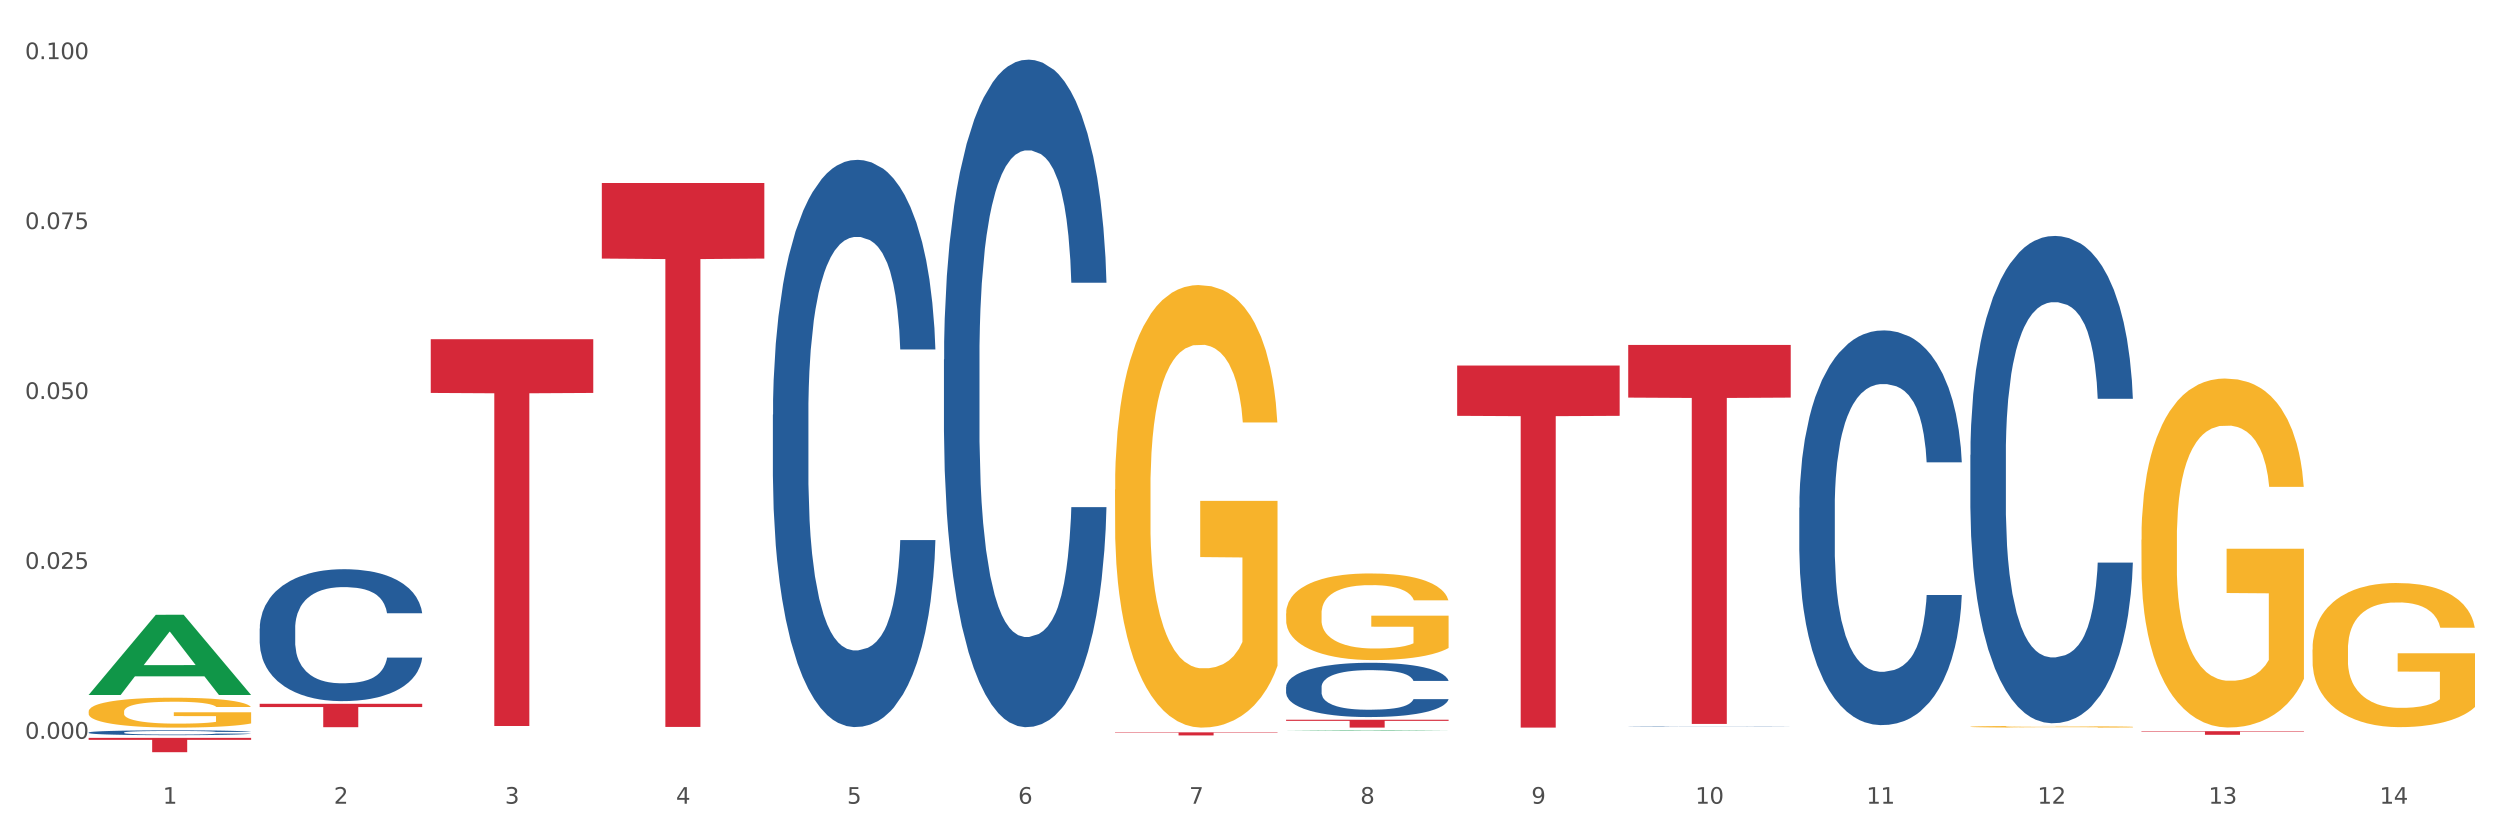<?xml version="1.0" encoding="utf-8" standalone="no"?>
<!DOCTYPE svg PUBLIC "-//W3C//DTD SVG 1.1//EN"
  "http://www.w3.org/Graphics/SVG/1.1/DTD/svg11.dtd">
<svg xmlns:xlink="http://www.w3.org/1999/xlink" width="1080pt" height="360pt" viewBox="0 0 1080 360" xmlns="http://www.w3.org/2000/svg" version="1.1">
 <rect x="0" y="0" width="1080" height="360" fill="#333333" stroke="none"/>
 <defs>
  <style type="text/css">*{stroke-linejoin: round; stroke-linecap: butt}</style>
 </defs>
 <g id="figure_1">
  <g id="patch_1">
   <path d="M 0 360 
L 1080 360 
L 1080 0 
L 0 0 
z
" style="fill: #ffffff; stroke: #ffffff; stroke-linejoin: miter"/>
  </g>
  <g id="axes_1">
   <g id="matplotlib.axis_1">
    <g id="xtick_1">
     <g id="text_1">
      <!-- 1 -->
      <g style="fill: #4d4d4d" transform="translate(70.332 347.204) scale(0.096 -0.096)">
       <defs>
        <path id="DejaVuSans-31" d="M 794 531 
L 1825 531 
L 1825 4091 
L 703 3866 
L 703 4441 
L 1819 4666 
L 2450 4666 
L 2450 531 
L 3481 531 
L 3481 0 
L 794 0 
L 794 531 
z
" transform="scale(0.016)"/>
       </defs>
       <use xlink:href="#DejaVuSans-31"/>
      </g>
     </g>
    </g>
    <g id="xtick_2">
     <g id="text_2">
      <!-- 2 -->
      <g style="fill: #4d4d4d" transform="translate(144.233 347.204) scale(0.096 -0.096)">
       <defs>
        <path id="DejaVuSans-32" d="M 1228 531 
L 3431 531 
L 3431 0 
L 469 0 
L 469 531 
Q 828 903 1448 1529 
Q 2069 2156 2228 2338 
Q 2531 2678 2651 2914 
Q 2772 3150 2772 3378 
Q 2772 3750 2511 3984 
Q 2250 4219 1831 4219 
Q 1534 4219 1204 4116 
Q 875 4013 500 3803 
L 500 4441 
Q 881 4594 1212 4672 
Q 1544 4750 1819 4750 
Q 2544 4750 2975 4387 
Q 3406 4025 3406 3419 
Q 3406 3131 3298 2873 
Q 3191 2616 2906 2266 
Q 2828 2175 2409 1742 
Q 1991 1309 1228 531 
z
" transform="scale(0.016)"/>
       </defs>
       <use xlink:href="#DejaVuSans-32"/>
      </g>
     </g>
    </g>
    <g id="xtick_3">
     <g id="text_3">
      <!-- 3 -->
      <g style="fill: #4d4d4d" transform="translate(218.134 347.204) scale(0.096 -0.096)">
       <defs>
        <path id="DejaVuSans-33" d="M 2597 2516 
Q 3050 2419 3304 2112 
Q 3559 1806 3559 1356 
Q 3559 666 3084 287 
Q 2609 -91 1734 -91 
Q 1441 -91 1130 -33 
Q 819 25 488 141 
L 488 750 
Q 750 597 1062 519 
Q 1375 441 1716 441 
Q 2309 441 2620 675 
Q 2931 909 2931 1356 
Q 2931 1769 2642 2001 
Q 2353 2234 1838 2234 
L 1294 2234 
L 1294 2753 
L 1863 2753 
Q 2328 2753 2575 2939 
Q 2822 3125 2822 3475 
Q 2822 3834 2567 4026 
Q 2313 4219 1838 4219 
Q 1578 4219 1281 4162 
Q 984 4106 628 3988 
L 628 4550 
Q 988 4650 1302 4700 
Q 1616 4750 1894 4750 
Q 2613 4750 3031 4423 
Q 3450 4097 3450 3541 
Q 3450 3153 3228 2886 
Q 3006 2619 2597 2516 
z
" transform="scale(0.016)"/>
       </defs>
       <use xlink:href="#DejaVuSans-33"/>
      </g>
     </g>
    </g>
    <g id="xtick_4">
     <g id="text_4">
      <!-- 4 -->
      <g style="fill: #4d4d4d" transform="translate(292.034 347.204) scale(0.096 -0.096)">
       <defs>
        <path id="DejaVuSans-34" d="M 2419 4116 
L 825 1625 
L 2419 1625 
L 2419 4116 
z
M 2253 4666 
L 3047 4666 
L 3047 1625 
L 3713 1625 
L 3713 1100 
L 3047 1100 
L 3047 0 
L 2419 0 
L 2419 1100 
L 313 1100 
L 313 1709 
L 2253 4666 
z
" transform="scale(0.016)"/>
       </defs>
       <use xlink:href="#DejaVuSans-34"/>
      </g>
     </g>
    </g>
    <g id="xtick_5">
     <g id="text_5">
      <!-- 5 -->
      <g style="fill: #4d4d4d" transform="translate(365.935 347.204) scale(0.096 -0.096)">
       <defs>
        <path id="DejaVuSans-35" d="M 691 4666 
L 3169 4666 
L 3169 4134 
L 1269 4134 
L 1269 2991 
Q 1406 3038 1543 3061 
Q 1681 3084 1819 3084 
Q 2600 3084 3056 2656 
Q 3513 2228 3513 1497 
Q 3513 744 3044 326 
Q 2575 -91 1722 -91 
Q 1428 -91 1123 -41 
Q 819 9 494 109 
L 494 744 
Q 775 591 1075 516 
Q 1375 441 1709 441 
Q 2250 441 2565 725 
Q 2881 1009 2881 1497 
Q 2881 1984 2565 2268 
Q 2250 2553 1709 2553 
Q 1456 2553 1204 2497 
Q 953 2441 691 2322 
L 691 4666 
z
" transform="scale(0.016)"/>
       </defs>
       <use xlink:href="#DejaVuSans-35"/>
      </g>
     </g>
    </g>
    <g id="xtick_6">
     <g id="text_6">
      <!-- 6 -->
      <g style="fill: #4d4d4d" transform="translate(439.836 347.204) scale(0.096 -0.096)">
       <defs>
        <path id="DejaVuSans-36" d="M 2113 2584 
Q 1688 2584 1439 2293 
Q 1191 2003 1191 1497 
Q 1191 994 1439 701 
Q 1688 409 2113 409 
Q 2538 409 2786 701 
Q 3034 994 3034 1497 
Q 3034 2003 2786 2293 
Q 2538 2584 2113 2584 
z
M 3366 4563 
L 3366 3988 
Q 3128 4100 2886 4159 
Q 2644 4219 2406 4219 
Q 1781 4219 1451 3797 
Q 1122 3375 1075 2522 
Q 1259 2794 1537 2939 
Q 1816 3084 2150 3084 
Q 2853 3084 3261 2657 
Q 3669 2231 3669 1497 
Q 3669 778 3244 343 
Q 2819 -91 2113 -91 
Q 1303 -91 875 529 
Q 447 1150 447 2328 
Q 447 3434 972 4092 
Q 1497 4750 2381 4750 
Q 2619 4750 2861 4703 
Q 3103 4656 3366 4563 
z
" transform="scale(0.016)"/>
       </defs>
       <use xlink:href="#DejaVuSans-36"/>
      </g>
     </g>
    </g>
    <g id="xtick_7">
     <g id="text_7">
      <!-- 7 -->
      <g style="fill: #4d4d4d" transform="translate(513.737 347.204) scale(0.096 -0.096)">
       <defs>
        <path id="DejaVuSans-37" d="M 525 4666 
L 3525 4666 
L 3525 4397 
L 1831 0 
L 1172 0 
L 2766 4134 
L 525 4134 
L 525 4666 
z
" transform="scale(0.016)"/>
       </defs>
       <use xlink:href="#DejaVuSans-37"/>
      </g>
     </g>
    </g>
    <g id="xtick_8">
     <g id="text_8">
      <!-- 8 -->
      <g style="fill: #4d4d4d" transform="translate(587.638 347.204) scale(0.096 -0.096)">
       <defs>
        <path id="DejaVuSans-38" d="M 2034 2216 
Q 1584 2216 1326 1975 
Q 1069 1734 1069 1313 
Q 1069 891 1326 650 
Q 1584 409 2034 409 
Q 2484 409 2743 651 
Q 3003 894 3003 1313 
Q 3003 1734 2745 1975 
Q 2488 2216 2034 2216 
z
M 1403 2484 
Q 997 2584 770 2862 
Q 544 3141 544 3541 
Q 544 4100 942 4425 
Q 1341 4750 2034 4750 
Q 2731 4750 3128 4425 
Q 3525 4100 3525 3541 
Q 3525 3141 3298 2862 
Q 3072 2584 2669 2484 
Q 3125 2378 3379 2068 
Q 3634 1759 3634 1313 
Q 3634 634 3220 271 
Q 2806 -91 2034 -91 
Q 1263 -91 848 271 
Q 434 634 434 1313 
Q 434 1759 690 2068 
Q 947 2378 1403 2484 
z
M 1172 3481 
Q 1172 3119 1398 2916 
Q 1625 2713 2034 2713 
Q 2441 2713 2670 2916 
Q 2900 3119 2900 3481 
Q 2900 3844 2670 4047 
Q 2441 4250 2034 4250 
Q 1625 4250 1398 4047 
Q 1172 3844 1172 3481 
z
" transform="scale(0.016)"/>
       </defs>
       <use xlink:href="#DejaVuSans-38"/>
      </g>
     </g>
    </g>
    <g id="xtick_9">
     <g id="text_9">
      <!-- 9 -->
      <g style="fill: #4d4d4d" transform="translate(661.539 347.204) scale(0.096 -0.096)">
       <defs>
        <path id="DejaVuSans-39" d="M 703 97 
L 703 672 
Q 941 559 1184 500 
Q 1428 441 1663 441 
Q 2288 441 2617 861 
Q 2947 1281 2994 2138 
Q 2813 1869 2534 1725 
Q 2256 1581 1919 1581 
Q 1219 1581 811 2004 
Q 403 2428 403 3163 
Q 403 3881 828 4315 
Q 1253 4750 1959 4750 
Q 2769 4750 3195 4129 
Q 3622 3509 3622 2328 
Q 3622 1225 3098 567 
Q 2575 -91 1691 -91 
Q 1453 -91 1209 -44 
Q 966 3 703 97 
z
M 1959 2075 
Q 2384 2075 2632 2365 
Q 2881 2656 2881 3163 
Q 2881 3666 2632 3958 
Q 2384 4250 1959 4250 
Q 1534 4250 1286 3958 
Q 1038 3666 1038 3163 
Q 1038 2656 1286 2365 
Q 1534 2075 1959 2075 
z
" transform="scale(0.016)"/>
       </defs>
       <use xlink:href="#DejaVuSans-39"/>
      </g>
     </g>
    </g>
    <g id="xtick_10">
     <g id="text_10">
      <!-- 10 -->
      <g style="fill: #4d4d4d" transform="translate(732.386 347.204) scale(0.096 -0.096)">
       <defs>
        <path id="DejaVuSans-30" d="M 2034 4250 
Q 1547 4250 1301 3770 
Q 1056 3291 1056 2328 
Q 1056 1369 1301 889 
Q 1547 409 2034 409 
Q 2525 409 2770 889 
Q 3016 1369 3016 2328 
Q 3016 3291 2770 3770 
Q 2525 4250 2034 4250 
z
M 2034 4750 
Q 2819 4750 3233 4129 
Q 3647 3509 3647 2328 
Q 3647 1150 3233 529 
Q 2819 -91 2034 -91 
Q 1250 -91 836 529 
Q 422 1150 422 2328 
Q 422 3509 836 4129 
Q 1250 4750 2034 4750 
z
" transform="scale(0.016)"/>
       </defs>
       <use xlink:href="#DejaVuSans-31"/>
       <use xlink:href="#DejaVuSans-30" transform="translate(63.623 0)"/>
      </g>
     </g>
    </g>
    <g id="xtick_11">
     <g id="text_11">
      <!-- 11 -->
      <g style="fill: #4d4d4d" transform="translate(806.287 347.204) scale(0.096 -0.096)">
       <use xlink:href="#DejaVuSans-31"/>
       <use xlink:href="#DejaVuSans-31" transform="translate(63.623 0)"/>
      </g>
     </g>
    </g>
    <g id="xtick_12">
     <g id="text_12">
      <!-- 12 -->
      <g style="fill: #4d4d4d" transform="translate(880.187 347.204) scale(0.096 -0.096)">
       <use xlink:href="#DejaVuSans-31"/>
       <use xlink:href="#DejaVuSans-32" transform="translate(63.623 0)"/>
      </g>
     </g>
    </g>
    <g id="xtick_13">
     <g id="text_13">
      <!-- 13 -->
      <g style="fill: #4d4d4d" transform="translate(954.088 347.204) scale(0.096 -0.096)">
       <use xlink:href="#DejaVuSans-31"/>
       <use xlink:href="#DejaVuSans-33" transform="translate(63.623 0)"/>
      </g>
     </g>
    </g>
    <g id="xtick_14">
     <g id="text_14">
      <!-- 14 -->
      <g style="fill: #4d4d4d" transform="translate(1027.989 347.204) scale(0.096 -0.096)">
       <use xlink:href="#DejaVuSans-31"/>
       <use xlink:href="#DejaVuSans-34" transform="translate(63.623 0)"/>
      </g>
     </g>
    </g>
    <g id="xtick_15"/>
    <g id="xtick_16"/>
    <g id="xtick_17"/>
    <g id="xtick_18"/>
    <g id="xtick_19"/>
    <g id="xtick_20"/>
    <g id="xtick_21"/>
    <g id="xtick_22"/>
    <g id="xtick_23"/>
    <g id="xtick_24"/>
    <g id="xtick_25"/>
    <g id="xtick_26"/>
    <g id="xtick_27"/>
   </g>
   <g id="matplotlib.axis_2">
    <g id="ytick_1">
     <g id="text_15">
      <!-- 0.000 -->
      <g style="fill: #4d4d4d" transform="translate(10.8 319.142) scale(0.096 -0.096)">
       <defs>
        <path id="DejaVuSans-2e" d="M 684 794 
L 1344 794 
L 1344 0 
L 684 0 
L 684 794 
z
" transform="scale(0.016)"/>
       </defs>
       <use xlink:href="#DejaVuSans-30"/>
       <use xlink:href="#DejaVuSans-2e" transform="translate(63.623 0)"/>
       <use xlink:href="#DejaVuSans-30" transform="translate(95.41 0)"/>
       <use xlink:href="#DejaVuSans-30" transform="translate(159.033 0)"/>
       <use xlink:href="#DejaVuSans-30" transform="translate(222.656 0)"/>
      </g>
     </g>
    </g>
    <g id="ytick_2">
     <g id="text_16">
      <!-- 0.025 -->
      <g style="fill: #4d4d4d" transform="translate(10.8 245.744) scale(0.096 -0.096)">
       <use xlink:href="#DejaVuSans-30"/>
       <use xlink:href="#DejaVuSans-2e" transform="translate(63.623 0)"/>
       <use xlink:href="#DejaVuSans-30" transform="translate(95.41 0)"/>
       <use xlink:href="#DejaVuSans-32" transform="translate(159.033 0)"/>
       <use xlink:href="#DejaVuSans-35" transform="translate(222.656 0)"/>
      </g>
     </g>
    </g>
    <g id="ytick_3">
     <g id="text_17">
      <!-- 0.050 -->
      <g style="fill: #4d4d4d" transform="translate(10.8 172.345) scale(0.096 -0.096)">
       <use xlink:href="#DejaVuSans-30"/>
       <use xlink:href="#DejaVuSans-2e" transform="translate(63.623 0)"/>
       <use xlink:href="#DejaVuSans-30" transform="translate(95.41 0)"/>
       <use xlink:href="#DejaVuSans-35" transform="translate(159.033 0)"/>
       <use xlink:href="#DejaVuSans-30" transform="translate(222.656 0)"/>
      </g>
     </g>
    </g>
    <g id="ytick_4">
     <g id="text_18">
      <!-- 0.075 -->
      <g style="fill: #4d4d4d" transform="translate(10.8 98.946) scale(0.096 -0.096)">
       <use xlink:href="#DejaVuSans-30"/>
       <use xlink:href="#DejaVuSans-2e" transform="translate(63.623 0)"/>
       <use xlink:href="#DejaVuSans-30" transform="translate(95.41 0)"/>
       <use xlink:href="#DejaVuSans-37" transform="translate(159.033 0)"/>
       <use xlink:href="#DejaVuSans-35" transform="translate(222.656 0)"/>
      </g>
     </g>
    </g>
    <g id="ytick_5">
     <g id="text_19">
      <!-- 0.100 -->
      <g style="fill: #4d4d4d" transform="translate(10.8 25.548) scale(0.096 -0.096)">
       <use xlink:href="#DejaVuSans-30"/>
       <use xlink:href="#DejaVuSans-2e" transform="translate(63.623 0)"/>
       <use xlink:href="#DejaVuSans-31" transform="translate(95.41 0)"/>
       <use xlink:href="#DejaVuSans-30" transform="translate(159.033 0)"/>
       <use xlink:href="#DejaVuSans-30" transform="translate(222.656 0)"/>
      </g>
     </g>
    </g>
    <g id="ytick_6"/>
    <g id="ytick_7"/>
    <g id="ytick_8"/>
    <g id="ytick_9"/>
   </g>
   <g id="PolyCollection_1">
    <path d="M 38.283 300.182 
L 38.355 300.15 
L 67.306 265.59 
L 79.321 265.558 
L 108.489 300.247 
L 94.592 300.247 
L 88.296 292.169 
L 58.404 292.169 
L 58.187 292.3 
L 52.107 300.247 
L 38.283 300.247 
L 38.283 300.182 
L 62.167 287.349 
L 84.532 287.316 
L 73.458 272.952 
L 73.314 272.886 
L 73.169 272.984 
L 62.095 287.316 
L 62.167 287.349 
L 38.283 300.182 
z
" clip-path="url(#p48de6905cc)" style="fill: #109648"/>
    <path d="M 629.49 157.898 
L 699.696 157.898 
L 699.696 179.637 
L 672.079 179.784 
L 672.079 314.336 
L 656.94 314.336 
L 656.94 179.784 
L 629.49 179.637 
L 629.49 158.044 
L 629.49 157.898 
z
" clip-path="url(#p48de6905cc)" style="fill: #d62839"/>
    <path d="M 555.589 310.929 
L 625.795 310.929 
L 625.795 311.403 
L 598.178 311.406 
L 598.178 314.336 
L 583.039 314.336 
L 583.039 311.406 
L 555.589 311.403 
L 555.589 310.933 
L 555.589 310.929 
z
" clip-path="url(#p48de6905cc)" style="fill: #d62839"/>
    <path d="M 481.688 316.373 
L 551.894 316.373 
L 551.894 316.559 
L 524.277 316.56 
L 524.277 317.708 
L 509.138 317.708 
L 509.138 316.56 
L 481.688 316.559 
L 481.688 316.375 
L 481.688 316.373 
z
" clip-path="url(#p48de6905cc)" style="fill: #d62839"/>
    <path d="M 259.986 79.046 
L 330.191 79.046 
L 330.191 111.701 
L 302.575 111.922 
L 302.575 314.033 
L 287.436 314.033 
L 287.436 111.922 
L 259.986 111.701 
L 259.986 79.266 
L 259.986 79.046 
z
" clip-path="url(#p48de6905cc)" style="fill: #d62839"/>
    <path d="M 186.085 146.522 
L 256.291 146.522 
L 256.291 169.744 
L 228.674 169.901 
L 228.674 313.627 
L 213.535 313.627 
L 213.535 169.901 
L 186.085 169.744 
L 186.085 146.679 
L 186.085 146.522 
z
" clip-path="url(#p48de6905cc)" style="fill: #d62839"/>
    <path d="M 112.184 304.048 
L 182.39 304.048 
L 182.39 305.45 
L 154.773 305.459 
L 154.773 314.137 
L 139.634 314.137 
L 139.634 305.459 
L 112.184 305.45 
L 112.184 304.057 
L 112.184 304.048 
z
" clip-path="url(#p48de6905cc)" style="fill: #d62839"/>
    <path d="M 38.283 316.442 
L 38.366 316.44 
L 38.366 316.386 
L 38.615 316.313 
L 39.528 316.178 
L 40.69 316.076 
L 42.681 315.957 
L 43.76 315.907 
L 45.171 315.851 
L 48.075 315.761 
L 51.395 315.684 
L 53.718 315.641 
L 55.461 315.614 
L 59.361 315.566 
L 61.602 315.545 
L 63.926 315.528 
L 65.917 315.516 
L 69.237 315.503 
L 71.892 315.497 
L 74.963 315.495 
L 77.535 315.497 
L 80.938 315.505 
L 85.917 315.528 
L 87.825 315.541 
L 90.398 315.564 
L 93.053 315.595 
L 95.211 315.626 
L 97.701 315.67 
L 100.273 315.728 
L 102.763 315.801 
L 104.506 315.868 
L 105.916 315.94 
L 107.161 316.026 
L 108.074 316.12 
L 108.489 316.199 
L 93.302 316.199 
L 92.888 316.128 
L 92.058 316.051 
L 91.228 315.999 
L 90.315 315.957 
L 88.904 315.909 
L 87.659 315.878 
L 85.585 315.841 
L 83.676 315.818 
L 82.099 315.805 
L 80.191 315.793 
L 76.124 315.782 
L 73.22 315.782 
L 71.394 315.786 
L 69.154 315.795 
L 67.245 315.809 
L 65.004 315.832 
L 63.262 315.857 
L 61.519 315.89 
L 60.523 315.913 
L 59.029 315.955 
L 58.034 315.99 
L 56.706 316.049 
L 55.959 316.092 
L 54.631 316.201 
L 54.05 316.282 
L 53.801 316.338 
L 53.635 316.399 
L 53.635 316.699 
L 54.133 316.834 
L 54.548 316.892 
L 55.212 316.957 
L 56.457 317.042 
L 58.283 317.125 
L 60.191 317.184 
L 61.768 317.221 
L 63.262 317.248 
L 64.755 317.269 
L 66.581 317.288 
L 68.075 317.3 
L 70.315 317.311 
L 72.971 317.317 
L 75.046 317.317 
L 79.278 317.307 
L 81.187 317.298 
L 83.012 317.284 
L 85.004 317.263 
L 86.581 317.24 
L 87.493 317.223 
L 88.987 317.186 
L 90.149 317.148 
L 91.145 317.103 
L 91.809 317.065 
L 92.556 317.007 
L 93.136 316.942 
L 93.302 316.907 
L 108.489 316.907 
L 108.157 316.976 
L 107.576 317.044 
L 106.414 317.134 
L 105.501 317.186 
L 104.091 317.25 
L 102.597 317.304 
L 100.522 317.363 
L 98.614 317.407 
L 96.622 317.446 
L 94.464 317.481 
L 90.564 317.529 
L 89.153 317.542 
L 86.166 317.565 
L 83.842 317.579 
L 80.44 317.592 
L 76.954 317.6 
L 73.303 317.602 
L 70.066 317.598 
L 66.498 317.586 
L 64.257 317.575 
L 61.768 317.557 
L 58.863 317.531 
L 56.125 317.498 
L 53.552 317.459 
L 51.146 317.415 
L 48.905 317.365 
L 46.001 317.282 
L 43.843 317.202 
L 42.266 317.127 
L 41.187 317.063 
L 40.109 316.982 
L 39.528 316.926 
L 38.615 316.792 
L 38.283 316.667 
L 38.283 316.442 
z
" clip-path="url(#p48de6905cc)" style="fill: #255c99"/>
    <path d="M 112.184 271.501 
L 112.267 271.449 
L 112.267 269.992 
L 112.516 268.014 
L 113.429 264.37 
L 114.59 261.611 
L 116.582 258.384 
L 117.661 257.031 
L 119.072 255.521 
L 121.976 253.075 
L 125.296 250.993 
L 127.619 249.848 
L 129.362 249.119 
L 133.262 247.817 
L 135.503 247.245 
L 137.826 246.776 
L 139.818 246.464 
L 143.137 246.1 
L 145.793 245.944 
L 148.863 245.892 
L 151.436 245.944 
L 154.838 246.152 
L 159.818 246.776 
L 161.726 247.141 
L 164.299 247.765 
L 166.954 248.598 
L 169.112 249.431 
L 171.602 250.628 
L 174.174 252.19 
L 176.664 254.168 
L 178.406 255.99 
L 179.817 257.916 
L 181.062 260.258 
L 181.975 262.809 
L 182.39 264.943 
L 167.203 264.943 
L 166.788 263.017 
L 165.959 260.935 
L 165.129 259.529 
L 164.216 258.384 
L 162.805 257.083 
L 161.56 256.25 
L 159.486 255.261 
L 157.577 254.636 
L 156 254.272 
L 154.092 253.96 
L 150.025 253.647 
L 147.121 253.647 
L 145.295 253.751 
L 143.055 254.012 
L 141.146 254.376 
L 138.905 255.001 
L 137.163 255.677 
L 135.42 256.562 
L 134.424 257.187 
L 132.93 258.332 
L 131.934 259.269 
L 130.607 260.883 
L 129.86 262.028 
L 128.532 264.995 
L 127.951 267.181 
L 127.702 268.69 
L 127.536 270.356 
L 127.536 278.476 
L 128.034 282.12 
L 128.449 283.681 
L 129.113 285.451 
L 130.358 287.742 
L 132.183 289.98 
L 134.092 291.593 
L 135.669 292.582 
L 137.163 293.311 
L 138.656 293.884 
L 140.482 294.404 
L 141.976 294.717 
L 144.216 295.029 
L 146.872 295.185 
L 148.946 295.185 
L 153.179 294.925 
L 155.087 294.665 
L 156.913 294.3 
L 158.905 293.728 
L 160.481 293.103 
L 161.394 292.634 
L 162.888 291.645 
L 164.05 290.604 
L 165.046 289.407 
L 165.71 288.366 
L 166.456 286.805 
L 167.037 285.035 
L 167.203 284.098 
L 182.39 284.098 
L 182.058 285.972 
L 181.477 287.794 
L 180.315 290.24 
L 179.402 291.645 
L 177.991 293.363 
L 176.498 294.821 
L 174.423 296.434 
L 172.514 297.631 
L 170.523 298.673 
L 168.365 299.609 
L 164.465 300.911 
L 163.054 301.275 
L 160.067 301.9 
L 157.743 302.264 
L 154.341 302.629 
L 150.855 302.837 
L 147.204 302.889 
L 143.967 302.785 
L 140.399 302.472 
L 138.158 302.16 
L 135.669 301.692 
L 132.764 300.963 
L 130.026 300.078 
L 127.453 299.037 
L 125.047 297.84 
L 122.806 296.486 
L 119.902 294.248 
L 117.744 292.062 
L 116.167 290.032 
L 115.088 288.314 
L 114.01 286.128 
L 113.429 284.618 
L 112.516 280.975 
L 112.184 277.591 
L 112.184 271.501 
z
" clip-path="url(#p48de6905cc)" style="fill: #255c99"/>
    <path d="M 333.886 179.155 
L 333.969 178.932 
L 333.969 172.665 
L 334.218 164.161 
L 335.131 148.496 
L 336.293 136.635 
L 338.285 122.759 
L 339.363 116.941 
L 340.774 110.451 
L 343.679 99.932 
L 346.998 90.981 
L 349.322 86.057 
L 351.064 82.924 
L 354.965 77.329 
L 357.205 74.868 
L 359.529 72.853 
L 361.521 71.511 
L 364.84 69.944 
L 367.496 69.273 
L 370.566 69.049 
L 373.139 69.273 
L 376.541 70.168 
L 381.52 72.853 
L 383.429 74.42 
L 386.001 77.106 
L 388.657 80.686 
L 390.815 84.267 
L 393.304 89.414 
L 395.877 96.128 
L 398.366 104.632 
L 400.109 112.465 
L 401.52 120.745 
L 402.764 130.816 
L 403.677 141.782 
L 404.092 150.957 
L 388.906 150.957 
L 388.491 142.677 
L 387.661 133.725 
L 386.831 127.683 
L 385.918 122.759 
L 384.508 117.165 
L 383.263 113.584 
L 381.188 109.332 
L 379.28 106.646 
L 377.703 105.08 
L 375.794 103.737 
L 371.728 102.394 
L 368.823 102.394 
L 366.998 102.842 
L 364.757 103.961 
L 362.848 105.527 
L 360.608 108.213 
L 358.865 111.122 
L 357.122 114.927 
L 356.127 117.612 
L 354.633 122.536 
L 353.637 126.564 
L 352.309 133.502 
L 351.562 138.425 
L 350.235 151.181 
L 349.654 160.581 
L 349.405 167.071 
L 349.239 174.232 
L 349.239 209.144 
L 349.737 224.809 
L 350.152 231.523 
L 350.816 239.132 
L 352.06 248.979 
L 353.886 258.602 
L 355.795 265.54 
L 357.371 269.792 
L 358.865 272.925 
L 360.359 275.387 
L 362.185 277.625 
L 363.678 278.967 
L 365.919 280.31 
L 368.574 280.982 
L 370.649 280.982 
L 374.881 279.863 
L 376.79 278.744 
L 378.616 277.177 
L 380.607 274.715 
L 382.184 272.03 
L 383.097 270.016 
L 384.591 265.764 
L 385.752 261.288 
L 386.748 256.14 
L 387.412 251.665 
L 388.159 244.951 
L 388.74 237.342 
L 388.906 233.313 
L 404.092 233.313 
L 403.76 241.37 
L 403.179 249.203 
L 402.018 259.721 
L 401.105 265.764 
L 399.694 273.149 
L 398.2 279.415 
L 396.126 286.353 
L 394.217 291.5 
L 392.225 295.976 
L 390.068 300.004 
L 386.167 305.599 
L 384.757 307.165 
L 381.769 309.851 
L 379.446 311.417 
L 376.043 312.984 
L 372.558 313.879 
L 368.906 314.103 
L 365.67 313.655 
L 362.102 312.313 
L 359.861 310.97 
L 357.371 308.956 
L 354.467 305.823 
L 351.728 302.018 
L 349.156 297.542 
L 346.749 292.395 
L 344.509 286.576 
L 341.604 276.953 
L 339.446 267.554 
L 337.87 258.826 
L 336.791 251.441 
L 335.712 242.041 
L 335.131 235.551 
L 334.218 219.886 
L 333.886 205.339 
L 333.886 179.155 
z
" clip-path="url(#p48de6905cc)" style="fill: #255c99"/>
    <path d="M 407.787 155.339 
L 407.87 155.076 
L 407.87 147.701 
L 408.119 137.693 
L 409.032 119.257 
L 410.194 105.298 
L 412.186 88.969 
L 413.264 82.121 
L 414.675 74.483 
L 417.58 62.105 
L 420.899 51.57 
L 423.223 45.776 
L 424.965 42.089 
L 428.866 35.504 
L 431.106 32.607 
L 433.43 30.237 
L 435.422 28.657 
L 438.741 26.813 
L 441.396 26.023 
L 444.467 25.759 
L 447.039 26.023 
L 450.442 27.076 
L 455.421 30.237 
L 457.33 32.08 
L 459.902 35.241 
L 462.558 39.455 
L 464.715 43.669 
L 467.205 49.726 
L 469.778 57.628 
L 472.267 67.636 
L 474.01 76.854 
L 475.421 86.599 
L 476.665 98.45 
L 477.578 111.356 
L 477.993 122.154 
L 462.807 122.154 
L 462.392 112.409 
L 461.562 101.874 
L 460.732 94.763 
L 459.819 88.969 
L 458.409 82.385 
L 457.164 78.171 
L 455.089 73.167 
L 453.18 70.006 
L 451.604 68.163 
L 449.695 66.582 
L 445.629 65.002 
L 442.724 65.002 
L 440.899 65.529 
L 438.658 66.846 
L 436.749 68.689 
L 434.509 71.85 
L 432.766 75.274 
L 431.023 79.751 
L 430.027 82.911 
L 428.534 88.706 
L 427.538 93.446 
L 426.21 101.611 
L 425.463 107.405 
L 424.135 122.417 
L 423.555 133.479 
L 423.306 141.117 
L 423.14 149.545 
L 423.14 190.631 
L 423.638 209.067 
L 424.052 216.968 
L 424.716 225.923 
L 425.961 237.511 
L 427.787 248.836 
L 429.695 257.001 
L 431.272 262.005 
L 432.766 265.692 
L 434.26 268.589 
L 436.085 271.223 
L 437.579 272.803 
L 439.82 274.383 
L 442.475 275.174 
L 444.55 275.174 
L 448.782 273.857 
L 450.691 272.54 
L 452.517 270.696 
L 454.508 267.799 
L 456.085 264.639 
L 456.998 262.268 
L 458.492 257.264 
L 459.653 251.997 
L 460.649 245.939 
L 461.313 240.672 
L 462.06 232.771 
L 462.641 223.816 
L 462.807 219.075 
L 477.993 219.075 
L 477.661 228.557 
L 477.08 237.775 
L 475.918 250.153 
L 475.006 257.264 
L 473.595 265.955 
L 472.101 273.33 
L 470.027 281.494 
L 468.118 287.552 
L 466.126 292.82 
L 463.969 297.56 
L 460.068 304.145 
L 458.657 305.988 
L 455.67 309.149 
L 453.346 310.992 
L 449.944 312.836 
L 446.459 313.889 
L 442.807 314.153 
L 439.571 313.626 
L 436.002 312.046 
L 433.762 310.465 
L 431.272 308.095 
L 428.368 304.408 
L 425.629 299.931 
L 423.057 294.663 
L 420.65 288.606 
L 418.409 281.758 
L 415.505 270.433 
L 413.347 259.371 
L 411.771 249.1 
L 410.692 240.408 
L 409.613 229.347 
L 409.032 221.709 
L 408.119 203.273 
L 407.787 186.154 
L 407.787 155.339 
z
" clip-path="url(#p48de6905cc)" style="fill: #255c99"/>
    <path d="M 555.589 296.856 
L 555.672 296.834 
L 555.672 296.234 
L 555.921 295.42 
L 556.834 293.921 
L 557.996 292.786 
L 559.987 291.458 
L 561.066 290.901 
L 562.477 290.28 
L 565.381 289.274 
L 568.701 288.417 
L 571.024 287.946 
L 572.767 287.646 
L 576.667 287.11 
L 578.908 286.875 
L 581.232 286.682 
L 583.223 286.553 
L 586.543 286.404 
L 589.198 286.339 
L 592.269 286.318 
L 594.841 286.339 
L 598.244 286.425 
L 603.223 286.682 
L 605.131 286.832 
L 607.704 287.089 
L 610.36 287.432 
L 612.517 287.774 
L 615.007 288.267 
L 617.579 288.909 
L 620.069 289.723 
L 621.812 290.473 
L 623.222 291.265 
L 624.467 292.229 
L 625.38 293.279 
L 625.795 294.157 
L 610.608 294.157 
L 610.194 293.364 
L 609.364 292.508 
L 608.534 291.929 
L 607.621 291.458 
L 606.21 290.923 
L 604.965 290.58 
L 602.891 290.173 
L 600.982 289.916 
L 599.405 289.766 
L 597.497 289.638 
L 593.43 289.509 
L 590.526 289.509 
L 588.7 289.552 
L 586.46 289.659 
L 584.551 289.809 
L 582.31 290.066 
L 580.568 290.344 
L 578.825 290.709 
L 577.829 290.966 
L 576.335 291.437 
L 575.34 291.822 
L 574.012 292.486 
L 573.265 292.957 
L 571.937 294.178 
L 571.356 295.078 
L 571.107 295.699 
L 570.941 296.384 
L 570.941 299.726 
L 571.439 301.225 
L 571.854 301.867 
L 572.518 302.596 
L 573.763 303.538 
L 575.589 304.459 
L 577.497 305.123 
L 579.074 305.53 
L 580.568 305.83 
L 582.061 306.065 
L 583.887 306.279 
L 585.381 306.408 
L 587.621 306.536 
L 590.277 306.601 
L 592.352 306.601 
L 596.584 306.494 
L 598.493 306.386 
L 600.318 306.237 
L 602.31 306.001 
L 603.887 305.744 
L 604.799 305.551 
L 606.293 305.144 
L 607.455 304.716 
L 608.451 304.223 
L 609.115 303.795 
L 609.862 303.152 
L 610.443 302.424 
L 610.608 302.039 
L 625.795 302.039 
L 625.463 302.81 
L 624.882 303.559 
L 623.72 304.566 
L 622.807 305.144 
L 621.397 305.851 
L 619.903 306.451 
L 617.828 307.115 
L 615.92 307.607 
L 613.928 308.036 
L 611.77 308.421 
L 607.87 308.957 
L 606.459 309.107 
L 603.472 309.364 
L 601.148 309.514 
L 597.746 309.663 
L 594.26 309.749 
L 590.609 309.771 
L 587.373 309.728 
L 583.804 309.599 
L 581.564 309.471 
L 579.074 309.278 
L 576.169 308.978 
L 573.431 308.614 
L 570.858 308.186 
L 568.452 307.693 
L 566.211 307.136 
L 563.307 306.215 
L 561.149 305.316 
L 559.572 304.48 
L 558.494 303.774 
L 557.415 302.874 
L 556.834 302.253 
L 555.921 300.754 
L 555.589 299.361 
L 555.589 296.856 
z
" clip-path="url(#p48de6905cc)" style="fill: #255c99"/>
    <path d="M 703.391 313.962 
L 703.474 313.962 
L 703.474 313.957 
L 703.723 313.951 
L 704.636 313.941 
L 705.797 313.932 
L 707.789 313.923 
L 708.868 313.919 
L 710.279 313.914 
L 713.183 313.907 
L 716.502 313.901 
L 718.826 313.898 
L 720.569 313.896 
L 724.469 313.892 
L 726.71 313.89 
L 729.033 313.889 
L 731.025 313.888 
L 734.344 313.887 
L 737 313.886 
L 740.07 313.886 
L 742.643 313.886 
L 746.045 313.887 
L 751.024 313.889 
L 752.933 313.89 
L 755.506 313.892 
L 758.161 313.894 
L 760.319 313.896 
L 762.808 313.9 
L 765.381 313.905 
L 767.871 313.91 
L 769.613 313.916 
L 771.024 313.922 
L 772.269 313.928 
L 773.182 313.936 
L 773.597 313.942 
L 758.41 313.942 
L 757.995 313.937 
L 757.165 313.93 
L 756.336 313.926 
L 755.423 313.923 
L 754.012 313.919 
L 752.767 313.917 
L 750.693 313.914 
L 748.784 313.912 
L 747.207 313.911 
L 745.298 313.91 
L 741.232 313.909 
L 738.328 313.909 
L 736.502 313.909 
L 734.261 313.91 
L 732.353 313.911 
L 730.112 313.913 
L 728.369 313.915 
L 726.627 313.918 
L 725.631 313.919 
L 724.137 313.923 
L 723.141 313.926 
L 721.814 313.93 
L 721.067 313.934 
L 719.739 313.942 
L 719.158 313.949 
L 718.909 313.953 
L 718.743 313.958 
L 718.743 313.982 
L 719.241 313.993 
L 719.656 313.998 
L 720.32 314.003 
L 721.565 314.01 
L 723.39 314.016 
L 725.299 314.021 
L 726.876 314.024 
L 728.369 314.026 
L 729.863 314.028 
L 731.689 314.029 
L 733.183 314.03 
L 735.423 314.031 
L 738.079 314.032 
L 740.153 314.032 
L 744.386 314.031 
L 746.294 314.03 
L 748.12 314.029 
L 750.112 314.027 
L 751.688 314.026 
L 752.601 314.024 
L 754.095 314.021 
L 755.257 314.018 
L 756.253 314.015 
L 756.916 314.012 
L 757.663 314.007 
L 758.244 314.002 
L 758.41 313.999 
L 773.597 313.999 
L 773.265 314.004 
L 772.684 314.01 
L 771.522 314.017 
L 770.609 314.021 
L 769.198 314.026 
L 767.705 314.031 
L 765.63 314.035 
L 763.721 314.039 
L 761.73 314.042 
L 759.572 314.045 
L 755.672 314.049 
L 754.261 314.05 
L 751.273 314.052 
L 748.95 314.053 
L 745.547 314.054 
L 742.062 314.054 
L 738.411 314.054 
L 735.174 314.054 
L 731.606 314.053 
L 729.365 314.052 
L 726.876 314.051 
L 723.971 314.049 
L 721.233 314.046 
L 718.66 314.043 
L 716.254 314.04 
L 714.013 314.036 
L 711.108 314.029 
L 708.951 314.022 
L 707.374 314.016 
L 706.295 314.011 
L 705.216 314.005 
L 704.636 314 
L 703.723 313.99 
L 703.391 313.98 
L 703.391 313.962 
z
" clip-path="url(#p48de6905cc)" style="fill: #255c99"/>
    <path d="M 777.292 219.35 
L 777.375 219.195 
L 777.375 214.834 
L 777.624 208.917 
L 778.536 198.016 
L 779.698 189.762 
L 781.69 180.107 
L 782.769 176.059 
L 784.179 171.543 
L 787.084 164.223 
L 790.403 157.994 
L 792.727 154.568 
L 794.47 152.388 
L 798.37 148.495 
L 800.611 146.782 
L 802.934 145.381 
L 804.926 144.446 
L 808.245 143.356 
L 810.901 142.889 
L 813.971 142.733 
L 816.544 142.889 
L 819.946 143.512 
L 824.925 145.381 
L 826.834 146.471 
L 829.407 148.339 
L 832.062 150.831 
L 834.22 153.323 
L 836.709 156.904 
L 839.282 161.576 
L 841.771 167.494 
L 843.514 172.944 
L 844.925 178.706 
L 846.17 185.714 
L 847.082 193.344 
L 847.497 199.729 
L 832.311 199.729 
L 831.896 193.967 
L 831.066 187.738 
L 830.236 183.533 
L 829.324 180.107 
L 827.913 176.214 
L 826.668 173.723 
L 824.593 170.764 
L 822.685 168.895 
L 821.108 167.805 
L 819.199 166.871 
L 815.133 165.936 
L 812.229 165.936 
L 810.403 166.248 
L 808.162 167.026 
L 806.254 168.117 
L 804.013 169.985 
L 802.27 172.01 
L 800.528 174.657 
L 799.532 176.526 
L 798.038 179.952 
L 797.042 182.755 
L 795.714 187.582 
L 794.968 191.008 
L 793.64 199.885 
L 793.059 206.425 
L 792.81 210.941 
L 792.644 215.924 
L 792.644 240.217 
L 793.142 251.118 
L 793.557 255.79 
L 794.221 261.085 
L 795.465 267.937 
L 797.291 274.633 
L 799.2 279.46 
L 800.777 282.419 
L 802.27 284.599 
L 803.764 286.312 
L 805.59 287.869 
L 807.083 288.804 
L 809.324 289.738 
L 811.98 290.205 
L 814.054 290.205 
L 818.286 289.427 
L 820.195 288.648 
L 822.021 287.558 
L 824.012 285.845 
L 825.589 283.976 
L 826.502 282.575 
L 827.996 279.616 
L 829.158 276.502 
L 830.153 272.92 
L 830.817 269.805 
L 831.564 265.134 
L 832.145 259.839 
L 832.311 257.036 
L 847.497 257.036 
L 847.165 262.642 
L 846.585 268.092 
L 845.423 275.411 
L 844.51 279.616 
L 843.099 284.755 
L 841.605 289.115 
L 839.531 293.943 
L 837.622 297.524 
L 835.63 300.639 
L 833.473 303.442 
L 829.573 307.335 
L 828.162 308.425 
L 825.174 310.294 
L 822.851 311.384 
L 819.448 312.474 
L 815.963 313.097 
L 812.312 313.253 
L 809.075 312.941 
L 805.507 312.007 
L 803.266 311.073 
L 800.777 309.671 
L 797.872 307.491 
L 795.134 304.844 
L 792.561 301.729 
L 790.154 298.147 
L 787.914 294.099 
L 785.009 287.402 
L 782.852 280.862 
L 781.275 274.789 
L 780.196 269.65 
L 779.117 263.109 
L 778.536 258.593 
L 777.624 247.692 
L 777.292 237.57 
L 777.292 219.35 
z
" clip-path="url(#p48de6905cc)" style="fill: #255c99"/>
    <path d="M 851.192 196.519 
L 851.275 196.327 
L 851.275 190.943 
L 851.524 183.637 
L 852.437 170.178 
L 853.599 159.988 
L 855.591 148.068 
L 856.67 143.069 
L 858.08 137.493 
L 860.985 128.457 
L 864.304 120.766 
L 866.628 116.536 
L 868.37 113.844 
L 872.271 109.038 
L 874.511 106.923 
L 876.835 105.192 
L 878.827 104.039 
L 882.146 102.693 
L 884.802 102.116 
L 887.872 101.924 
L 890.445 102.116 
L 893.847 102.885 
L 898.826 105.192 
L 900.735 106.538 
L 903.307 108.845 
L 905.963 111.922 
L 908.121 114.998 
L 910.61 119.42 
L 913.183 125.188 
L 915.672 132.494 
L 917.415 139.224 
L 918.826 146.337 
L 920.071 154.989 
L 920.983 164.41 
L 921.398 172.293 
L 906.212 172.293 
L 905.797 165.179 
L 904.967 157.489 
L 904.137 152.298 
L 903.224 148.068 
L 901.814 143.261 
L 900.569 140.185 
L 898.494 136.532 
L 896.586 134.225 
L 895.009 132.879 
L 893.1 131.725 
L 889.034 130.572 
L 886.129 130.572 
L 884.304 130.956 
L 882.063 131.917 
L 880.154 133.263 
L 877.914 135.57 
L 876.171 138.07 
L 874.428 141.338 
L 873.433 143.646 
L 871.939 147.875 
L 870.943 151.336 
L 869.615 157.297 
L 868.868 161.526 
L 867.541 172.486 
L 866.96 180.561 
L 866.711 186.137 
L 866.545 192.289 
L 866.545 222.283 
L 867.043 235.741 
L 867.458 241.509 
L 868.122 248.046 
L 869.366 256.506 
L 871.192 264.774 
L 873.101 270.734 
L 874.677 274.387 
L 876.171 277.079 
L 877.665 279.194 
L 879.491 281.116 
L 880.984 282.27 
L 883.225 283.423 
L 885.88 284 
L 887.955 284 
L 892.187 283.039 
L 894.096 282.078 
L 895.922 280.732 
L 897.913 278.617 
L 899.49 276.31 
L 900.403 274.579 
L 901.897 270.926 
L 903.058 267.081 
L 904.054 262.659 
L 904.718 258.813 
L 905.465 253.045 
L 906.046 246.508 
L 906.212 243.047 
L 921.398 243.047 
L 921.066 249.969 
L 920.485 256.698 
L 919.324 265.735 
L 918.411 270.926 
L 917 277.271 
L 915.506 282.654 
L 913.432 288.615 
L 911.523 293.037 
L 909.531 296.882 
L 907.374 300.343 
L 903.473 305.15 
L 902.063 306.495 
L 899.075 308.803 
L 896.752 310.148 
L 893.349 311.494 
L 889.864 312.263 
L 886.212 312.456 
L 882.976 312.071 
L 879.408 310.918 
L 877.167 309.764 
L 874.677 308.034 
L 871.773 305.342 
L 869.034 302.073 
L 866.462 298.228 
L 864.055 293.806 
L 861.815 288.807 
L 858.91 280.539 
L 856.752 272.464 
L 855.176 264.966 
L 854.097 258.621 
L 853.018 250.546 
L 852.437 244.97 
L 851.524 231.511 
L 851.192 219.014 
L 851.192 196.519 
z
" clip-path="url(#p48de6905cc)" style="fill: #255c99"/>
    <path d="M 703.391 149.013 
L 773.597 149.013 
L 773.597 171.764 
L 745.98 171.918 
L 745.98 312.727 
L 730.841 312.727 
L 730.841 171.918 
L 703.391 171.764 
L 703.391 149.167 
L 703.391 149.013 
z
" clip-path="url(#p48de6905cc)" style="fill: #d62839"/>
    <path d="M 998.994 280.633 
L 999.077 280.576 
L 999.077 278.529 
L 999.243 276.766 
L 1000.072 272.501 
L 1001.315 268.975 
L 1002.227 267.098 
L 1003.139 265.563 
L 1004.216 264.027 
L 1005.542 262.435 
L 1007.946 260.103 
L 1009.438 258.909 
L 1011.262 257.658 
L 1014.577 255.838 
L 1016.981 254.815 
L 1019.467 253.962 
L 1023.529 252.938 
L 1026.181 252.483 
L 1029 252.142 
L 1032.398 251.914 
L 1034.967 251.857 
L 1040.604 252.028 
L 1045.411 252.54 
L 1047.732 252.938 
L 1050.716 253.62 
L 1052.291 254.075 
L 1054.86 254.985 
L 1057.513 256.179 
L 1059.336 257.203 
L 1062.072 259.137 
L 1064.144 261.07 
L 1066.05 263.459 
L 1067.045 265.108 
L 1067.791 266.643 
L 1068.454 268.406 
L 1069.117 271.193 
L 1054.197 271.193 
L 1053.617 269.202 
L 1052.705 267.326 
L 1051.379 265.506 
L 1050.219 264.369 
L 1048.229 262.947 
L 1046.406 262.037 
L 1044.499 261.355 
L 1042.179 260.786 
L 1040.355 260.502 
L 1037.786 260.274 
L 1032.729 260.331 
L 1029.331 260.786 
L 1027.01 261.355 
L 1025.518 261.866 
L 1024.192 262.435 
L 1022.7 263.231 
L 1020.959 264.425 
L 1019.716 265.506 
L 1018.473 266.871 
L 1017.478 268.236 
L 1016.566 269.828 
L 1015.82 271.534 
L 1015.24 273.297 
L 1014.743 275.458 
L 1014.328 279.041 
L 1014.328 286.832 
L 1014.494 288.595 
L 1014.909 290.926 
L 1015.406 292.689 
L 1016.235 294.793 
L 1016.981 296.215 
L 1018.39 298.262 
L 1019.965 299.969 
L 1021.208 301.049 
L 1022.451 301.959 
L 1024.606 303.21 
L 1027.01 304.234 
L 1029.082 304.859 
L 1031.901 305.428 
L 1033.807 305.655 
L 1035.465 305.769 
L 1039.526 305.769 
L 1042.427 305.599 
L 1045.66 305.2 
L 1048.147 304.689 
L 1050.219 304.063 
L 1052.54 303.039 
L 1054.032 302.073 
L 1054.032 290.187 
L 1035.796 290.13 
L 1035.796 282.225 
L 1069.2 282.225 
L 1069.2 305.428 
L 1067.791 306.622 
L 1066.216 307.703 
L 1064.558 308.669 
L 1062.072 309.864 
L 1059.088 311.001 
L 1056.435 311.797 
L 1053.617 312.48 
L 1050.302 313.105 
L 1045.991 313.674 
L 1043.339 313.901 
L 1040.024 314.072 
L 1036.128 314.129 
L 1032.729 314.015 
L 1029.414 313.731 
L 1025.933 313.219 
L 1022.534 312.48 
L 1019.965 311.74 
L 1017.395 310.83 
L 1014.66 309.636 
L 1012.505 308.499 
L 1010.847 307.475 
L 1009.024 306.167 
L 1007.034 304.461 
L 1005.542 302.926 
L 1004.216 301.333 
L 1002.807 299.286 
L 1001.812 297.523 
L 1000.818 295.305 
L 1000.237 293.656 
L 999.574 291.097 
L 999.077 287.514 
L 998.994 280.633 
z
" clip-path="url(#p48de6905cc)" style="fill: #f7b32b"/>
    <path d="M 851.192 313.948 
L 851.275 313.947 
L 851.275 313.924 
L 851.441 313.903 
L 852.27 313.854 
L 853.513 313.813 
L 854.425 313.791 
L 855.337 313.773 
L 856.414 313.756 
L 857.741 313.737 
L 860.144 313.71 
L 861.636 313.696 
L 863.46 313.682 
L 866.775 313.661 
L 869.179 313.649 
L 871.666 313.639 
L 875.727 313.627 
L 878.38 313.622 
L 881.198 313.618 
L 884.596 313.615 
L 887.166 313.615 
L 892.802 313.617 
L 897.61 313.623 
L 899.93 313.627 
L 902.914 313.635 
L 904.489 313.64 
L 907.059 313.651 
L 909.711 313.665 
L 911.535 313.677 
L 914.27 313.699 
L 916.342 313.721 
L 918.249 313.749 
L 919.243 313.768 
L 919.989 313.786 
L 920.652 313.806 
L 921.315 313.839 
L 906.396 313.839 
L 905.815 313.816 
L 904.904 313.794 
L 903.577 313.773 
L 902.417 313.76 
L 900.428 313.743 
L 898.604 313.733 
L 896.698 313.725 
L 894.377 313.718 
L 892.553 313.715 
L 889.984 313.712 
L 884.928 313.713 
L 881.529 313.718 
L 879.208 313.725 
L 877.717 313.731 
L 876.39 313.737 
L 874.898 313.746 
L 873.158 313.76 
L 871.914 313.773 
L 870.671 313.789 
L 869.676 313.804 
L 868.765 313.823 
L 868.019 313.843 
L 867.438 313.863 
L 866.941 313.888 
L 866.527 313.93 
L 866.527 314.02 
L 866.692 314.04 
L 867.107 314.067 
L 867.604 314.088 
L 868.433 314.112 
L 869.179 314.129 
L 870.588 314.152 
L 872.163 314.172 
L 873.406 314.185 
L 874.65 314.195 
L 876.805 314.21 
L 879.208 314.222 
L 881.281 314.229 
L 884.099 314.235 
L 886.005 314.238 
L 887.663 314.239 
L 891.725 314.239 
L 894.626 314.237 
L 897.858 314.233 
L 900.345 314.227 
L 902.417 314.22 
L 904.738 314.208 
L 906.23 314.197 
L 906.23 314.059 
L 887.995 314.058 
L 887.995 313.967 
L 921.398 313.967 
L 921.398 314.235 
L 919.989 314.249 
L 918.414 314.262 
L 916.757 314.273 
L 914.27 314.287 
L 911.286 314.3 
L 908.634 314.309 
L 905.815 314.317 
L 902.5 314.324 
L 898.19 314.331 
L 895.537 314.334 
L 892.222 314.336 
L 888.326 314.336 
L 884.928 314.335 
L 881.612 314.332 
L 878.131 314.326 
L 874.733 314.317 
L 872.163 314.309 
L 869.594 314.298 
L 866.858 314.284 
L 864.703 314.271 
L 863.045 314.259 
L 861.222 314.244 
L 859.233 314.224 
L 857.741 314.206 
L 856.414 314.188 
L 855.005 314.164 
L 854.011 314.144 
L 853.016 314.118 
L 852.436 314.099 
L 851.773 314.069 
L 851.275 314.028 
L 851.192 313.948 
z
" clip-path="url(#p48de6905cc)" style="fill: #f7b32b"/>
    <path d="M 555.589 265.023 
L 555.672 264.989 
L 555.672 263.758 
L 555.838 262.698 
L 556.667 260.134 
L 557.91 258.015 
L 558.822 256.887 
L 559.733 255.964 
L 560.811 255.041 
L 562.137 254.083 
L 564.541 252.682 
L 566.033 251.964 
L 567.856 251.212 
L 571.172 250.118 
L 573.576 249.503 
L 576.062 248.99 
L 580.124 248.374 
L 582.776 248.101 
L 585.594 247.896 
L 588.993 247.759 
L 591.562 247.725 
L 597.199 247.827 
L 602.006 248.135 
L 604.327 248.374 
L 607.311 248.785 
L 608.886 249.058 
L 611.455 249.605 
L 614.108 250.323 
L 615.931 250.938 
L 618.667 252.101 
L 620.739 253.263 
L 622.645 254.699 
L 623.64 255.69 
L 624.386 256.613 
L 625.049 257.673 
L 625.712 259.348 
L 610.792 259.348 
L 610.212 258.152 
L 609.3 257.024 
L 607.974 255.93 
L 606.814 255.246 
L 604.824 254.391 
L 603.001 253.844 
L 601.094 253.434 
L 598.773 253.092 
L 596.95 252.921 
L 594.38 252.784 
L 589.324 252.819 
L 585.926 253.092 
L 583.605 253.434 
L 582.113 253.742 
L 580.787 254.083 
L 579.295 254.562 
L 577.554 255.28 
L 576.311 255.93 
L 575.068 256.75 
L 574.073 257.571 
L 573.161 258.528 
L 572.415 259.553 
L 571.835 260.613 
L 571.338 261.912 
L 570.923 264.066 
L 570.923 268.749 
L 571.089 269.809 
L 571.503 271.211 
L 572.001 272.271 
L 572.83 273.536 
L 573.576 274.39 
L 574.985 275.621 
L 576.56 276.647 
L 577.803 277.296 
L 579.046 277.843 
L 581.201 278.595 
L 583.605 279.21 
L 585.677 279.587 
L 588.495 279.928 
L 590.402 280.065 
L 592.06 280.134 
L 596.121 280.134 
L 599.022 280.031 
L 602.255 279.792 
L 604.741 279.484 
L 606.814 279.108 
L 609.134 278.493 
L 610.626 277.911 
L 610.626 270.766 
L 592.391 270.732 
L 592.391 265.98 
L 625.795 265.98 
L 625.795 279.928 
L 624.386 280.646 
L 622.811 281.296 
L 621.153 281.877 
L 618.667 282.595 
L 615.683 283.279 
L 613.03 283.757 
L 610.212 284.168 
L 606.896 284.544 
L 602.586 284.885 
L 599.934 285.022 
L 596.618 285.125 
L 592.723 285.159 
L 589.324 285.091 
L 586.009 284.92 
L 582.527 284.612 
L 579.129 284.168 
L 576.56 283.723 
L 573.99 283.176 
L 571.255 282.458 
L 569.1 281.774 
L 567.442 281.159 
L 565.618 280.373 
L 563.629 279.347 
L 562.137 278.424 
L 560.811 277.467 
L 559.402 276.236 
L 558.407 275.176 
L 557.413 273.843 
L 556.832 272.852 
L 556.169 271.313 
L 555.672 269.16 
L 555.589 265.023 
z
" clip-path="url(#p48de6905cc)" style="fill: #f7b32b"/>
    <path d="M 481.688 211.49 
L 481.771 211.315 
L 481.771 205.029 
L 481.937 199.616 
L 482.766 186.52 
L 484.009 175.694 
L 484.921 169.932 
L 485.833 165.217 
L 486.91 160.503 
L 488.236 155.614 
L 490.64 148.455 
L 492.132 144.788 
L 493.956 140.946 
L 497.271 135.359 
L 499.675 132.216 
L 502.161 129.597 
L 506.223 126.454 
L 508.875 125.057 
L 511.693 124.009 
L 515.092 123.311 
L 517.661 123.136 
L 523.298 123.66 
L 528.105 125.231 
L 530.426 126.454 
L 533.41 128.549 
L 534.985 129.946 
L 537.554 132.74 
L 540.207 136.407 
L 542.03 139.55 
L 544.766 145.486 
L 546.838 151.423 
L 548.744 158.757 
L 549.739 163.821 
L 550.485 168.535 
L 551.148 173.948 
L 551.811 182.504 
L 536.891 182.504 
L 536.311 176.393 
L 535.399 170.63 
L 534.073 165.043 
L 532.913 161.551 
L 530.923 157.185 
L 529.1 154.392 
L 527.193 152.296 
L 524.873 150.55 
L 523.049 149.677 
L 520.48 148.979 
L 515.423 149.153 
L 512.025 150.55 
L 509.704 152.296 
L 508.212 153.868 
L 506.886 155.614 
L 505.394 158.058 
L 503.653 161.725 
L 502.41 165.043 
L 501.167 169.234 
L 500.172 173.424 
L 499.26 178.313 
L 498.514 183.552 
L 497.934 188.965 
L 497.437 195.6 
L 497.022 206.6 
L 497.022 230.522 
L 497.188 235.935 
L 497.603 243.094 
L 498.1 248.507 
L 498.929 254.968 
L 499.675 259.333 
L 501.084 265.619 
L 502.659 270.857 
L 503.902 274.175 
L 505.145 276.969 
L 507.3 280.81 
L 509.704 283.953 
L 511.776 285.874 
L 514.595 287.62 
L 516.501 288.319 
L 518.159 288.668 
L 522.22 288.668 
L 525.121 288.144 
L 528.354 286.922 
L 530.841 285.35 
L 532.913 283.429 
L 535.234 280.286 
L 536.726 277.318 
L 536.726 240.824 
L 518.49 240.65 
L 518.49 216.379 
L 551.894 216.379 
L 551.894 287.62 
L 550.485 291.287 
L 548.91 294.605 
L 547.252 297.573 
L 544.766 301.24 
L 541.782 304.732 
L 539.129 307.177 
L 536.311 309.272 
L 532.996 311.193 
L 528.685 312.939 
L 526.033 313.637 
L 522.718 314.161 
L 518.822 314.336 
L 515.423 313.986 
L 512.108 313.113 
L 508.627 311.542 
L 505.228 309.272 
L 502.659 307.002 
L 500.089 304.208 
L 497.354 300.541 
L 495.199 297.049 
L 493.541 293.906 
L 491.718 289.89 
L 489.728 284.652 
L 488.236 279.937 
L 486.91 275.048 
L 485.501 268.762 
L 484.506 263.349 
L 483.512 256.539 
L 482.931 251.476 
L 482.268 243.618 
L 481.771 232.618 
L 481.688 211.49 
z
" clip-path="url(#p48de6905cc)" style="fill: #f7b32b"/>
    <path d="M 38.283 307.381 
L 38.366 307.369 
L 38.366 306.944 
L 38.532 306.578 
L 39.361 305.693 
L 40.604 304.961 
L 41.516 304.571 
L 42.427 304.252 
L 43.505 303.933 
L 44.831 303.603 
L 47.235 303.118 
L 48.727 302.87 
L 50.55 302.611 
L 53.866 302.233 
L 56.27 302.02 
L 58.756 301.843 
L 62.818 301.631 
L 65.47 301.536 
L 68.288 301.465 
L 71.687 301.418 
L 74.256 301.406 
L 79.893 301.442 
L 84.7 301.548 
L 87.021 301.631 
L 90.005 301.772 
L 91.58 301.867 
L 94.149 302.056 
L 96.802 302.304 
L 98.625 302.516 
L 101.36 302.918 
L 103.433 303.319 
L 105.339 303.815 
L 106.334 304.158 
L 107.08 304.476 
L 107.743 304.842 
L 108.406 305.421 
L 93.486 305.421 
L 92.906 305.008 
L 91.994 304.618 
L 90.668 304.24 
L 89.508 304.004 
L 87.518 303.709 
L 85.695 303.52 
L 83.788 303.378 
L 81.467 303.26 
L 79.644 303.201 
L 77.074 303.154 
L 72.018 303.166 
L 68.62 303.26 
L 66.299 303.378 
L 64.807 303.485 
L 63.481 303.603 
L 61.989 303.768 
L 60.248 304.016 
L 59.005 304.24 
L 57.762 304.524 
L 56.767 304.807 
L 55.855 305.138 
L 55.109 305.492 
L 54.529 305.858 
L 54.032 306.307 
L 53.617 307.051 
L 53.617 308.668 
L 53.783 309.034 
L 54.197 309.518 
L 54.695 309.885 
L 55.524 310.321 
L 56.27 310.617 
L 57.679 311.042 
L 59.254 311.396 
L 60.497 311.62 
L 61.74 311.809 
L 63.895 312.069 
L 66.299 312.282 
L 68.371 312.411 
L 71.189 312.53 
L 73.096 312.577 
L 74.754 312.6 
L 78.815 312.6 
L 81.716 312.565 
L 84.949 312.482 
L 87.435 312.376 
L 89.508 312.246 
L 91.828 312.034 
L 93.32 311.833 
L 93.32 309.365 
L 75.085 309.353 
L 75.085 307.712 
L 108.489 307.712 
L 108.489 312.53 
L 107.08 312.778 
L 105.505 313.002 
L 103.847 313.203 
L 101.36 313.451 
L 98.377 313.687 
L 95.724 313.852 
L 92.906 313.994 
L 89.59 314.124 
L 85.28 314.242 
L 82.628 314.289 
L 79.312 314.324 
L 75.417 314.336 
L 72.018 314.313 
L 68.703 314.254 
L 65.221 314.147 
L 61.823 313.994 
L 59.254 313.84 
L 56.684 313.651 
L 53.949 313.403 
L 51.794 313.167 
L 50.136 312.955 
L 48.312 312.683 
L 46.323 312.329 
L 44.831 312.01 
L 43.505 311.679 
L 42.096 311.254 
L 41.101 310.888 
L 40.107 310.428 
L 39.526 310.085 
L 38.863 309.554 
L 38.366 308.81 
L 38.283 307.381 
z
" clip-path="url(#p48de6905cc)" style="fill: #f7b32b"/>
    <path d="M 38.283 318.761 
L 108.489 318.761 
L 108.489 319.621 
L 80.872 319.627 
L 80.872 324.95 
L 65.733 324.95 
L 65.733 319.627 
L 38.283 319.621 
L 38.283 318.766 
L 38.283 318.761 
z
" clip-path="url(#p48de6905cc)" style="fill: #d62839"/>
    <path d="M 555.589 315.753 
L 555.661 315.753 
L 584.612 315.495 
L 596.627 315.495 
L 625.795 315.754 
L 611.898 315.754 
L 605.602 315.693 
L 575.71 315.693 
L 575.493 315.694 
L 569.413 315.754 
L 555.589 315.754 
L 555.589 315.753 
L 579.473 315.658 
L 601.838 315.657 
L 590.764 315.55 
L 590.62 315.55 
L 590.475 315.55 
L 579.401 315.657 
L 579.473 315.658 
L 555.589 315.753 
z
" clip-path="url(#p48de6905cc)" style="fill: #109648"/>
    <path d="M 925.093 233.184 
L 925.176 233.047 
L 925.176 228.09 
L 925.342 223.822 
L 926.171 213.495 
L 927.414 204.958 
L 928.326 200.414 
L 929.238 196.697 
L 930.315 192.979 
L 931.641 189.124 
L 934.045 183.478 
L 935.537 180.587 
L 937.361 177.558 
L 940.676 173.152 
L 943.08 170.673 
L 945.567 168.608 
L 949.628 166.13 
L 952.28 165.028 
L 955.099 164.202 
L 958.497 163.651 
L 961.067 163.514 
L 966.703 163.927 
L 971.51 165.166 
L 973.831 166.13 
L 976.815 167.782 
L 978.39 168.883 
L 980.96 171.086 
L 983.612 173.978 
L 985.436 176.456 
L 988.171 181.138 
L 990.243 185.819 
L 992.149 191.602 
L 993.144 195.595 
L 993.89 199.313 
L 994.553 203.581 
L 995.216 210.328 
L 980.296 210.328 
L 979.716 205.509 
L 978.805 200.965 
L 977.478 196.559 
L 976.318 193.805 
L 974.329 190.363 
L 972.505 188.16 
L 970.599 186.508 
L 968.278 185.131 
L 966.454 184.442 
L 963.885 183.892 
L 958.829 184.029 
L 955.43 185.131 
L 953.109 186.508 
L 951.617 187.747 
L 950.291 189.124 
L 948.799 191.051 
L 947.059 193.943 
L 945.815 196.559 
L 944.572 199.864 
L 943.577 203.168 
L 942.665 207.023 
L 941.92 211.154 
L 941.339 215.422 
L 940.842 220.655 
L 940.428 229.329 
L 940.428 248.193 
L 940.593 252.461 
L 941.008 258.106 
L 941.505 262.375 
L 942.334 267.469 
L 943.08 270.911 
L 944.489 275.868 
L 946.064 279.999 
L 947.307 282.615 
L 948.551 284.818 
L 950.706 287.847 
L 953.109 290.326 
L 955.182 291.84 
L 958 293.217 
L 959.906 293.768 
L 961.564 294.043 
L 965.625 294.043 
L 968.526 293.63 
L 971.759 292.666 
L 974.246 291.427 
L 976.318 289.913 
L 978.639 287.434 
L 980.131 285.093 
L 980.131 256.316 
L 961.895 256.179 
L 961.895 237.04 
L 995.299 237.04 
L 995.299 293.217 
L 993.89 296.109 
L 992.315 298.725 
L 990.657 301.065 
L 988.171 303.957 
L 985.187 306.711 
L 982.534 308.638 
L 979.716 310.291 
L 976.401 311.805 
L 972.091 313.182 
L 969.438 313.733 
L 966.123 314.146 
L 962.227 314.284 
L 958.829 314.008 
L 955.513 313.32 
L 952.032 312.081 
L 948.633 310.291 
L 946.064 308.501 
L 943.494 306.298 
L 940.759 303.406 
L 938.604 300.652 
L 936.946 298.174 
L 935.123 295.007 
L 933.133 290.876 
L 931.641 287.159 
L 930.315 283.303 
L 928.906 278.347 
L 927.912 274.078 
L 926.917 268.708 
L 926.337 264.715 
L 925.674 258.519 
L 925.176 249.845 
L 925.093 233.184 
z
" clip-path="url(#p48de6905cc)" style="fill: #f7b32b"/>
    <path d="M 925.093 315.873 
L 995.299 315.873 
L 995.299 316.09 
L 967.683 316.091 
L 967.683 317.435 
L 952.543 317.435 
L 952.543 316.091 
L 925.093 316.09 
L 925.093 315.874 
L 925.093 315.873 
z
" clip-path="url(#p48de6905cc)" style="fill: #d62839"/>
   </g>
  </g>
 </g>
 <defs>
  <clipPath id="p48de6905cc">
   <rect x="38.283" y="10.8" width="1030.917" height="329.109"/>
  </clipPath>
 </defs>
</svg>
